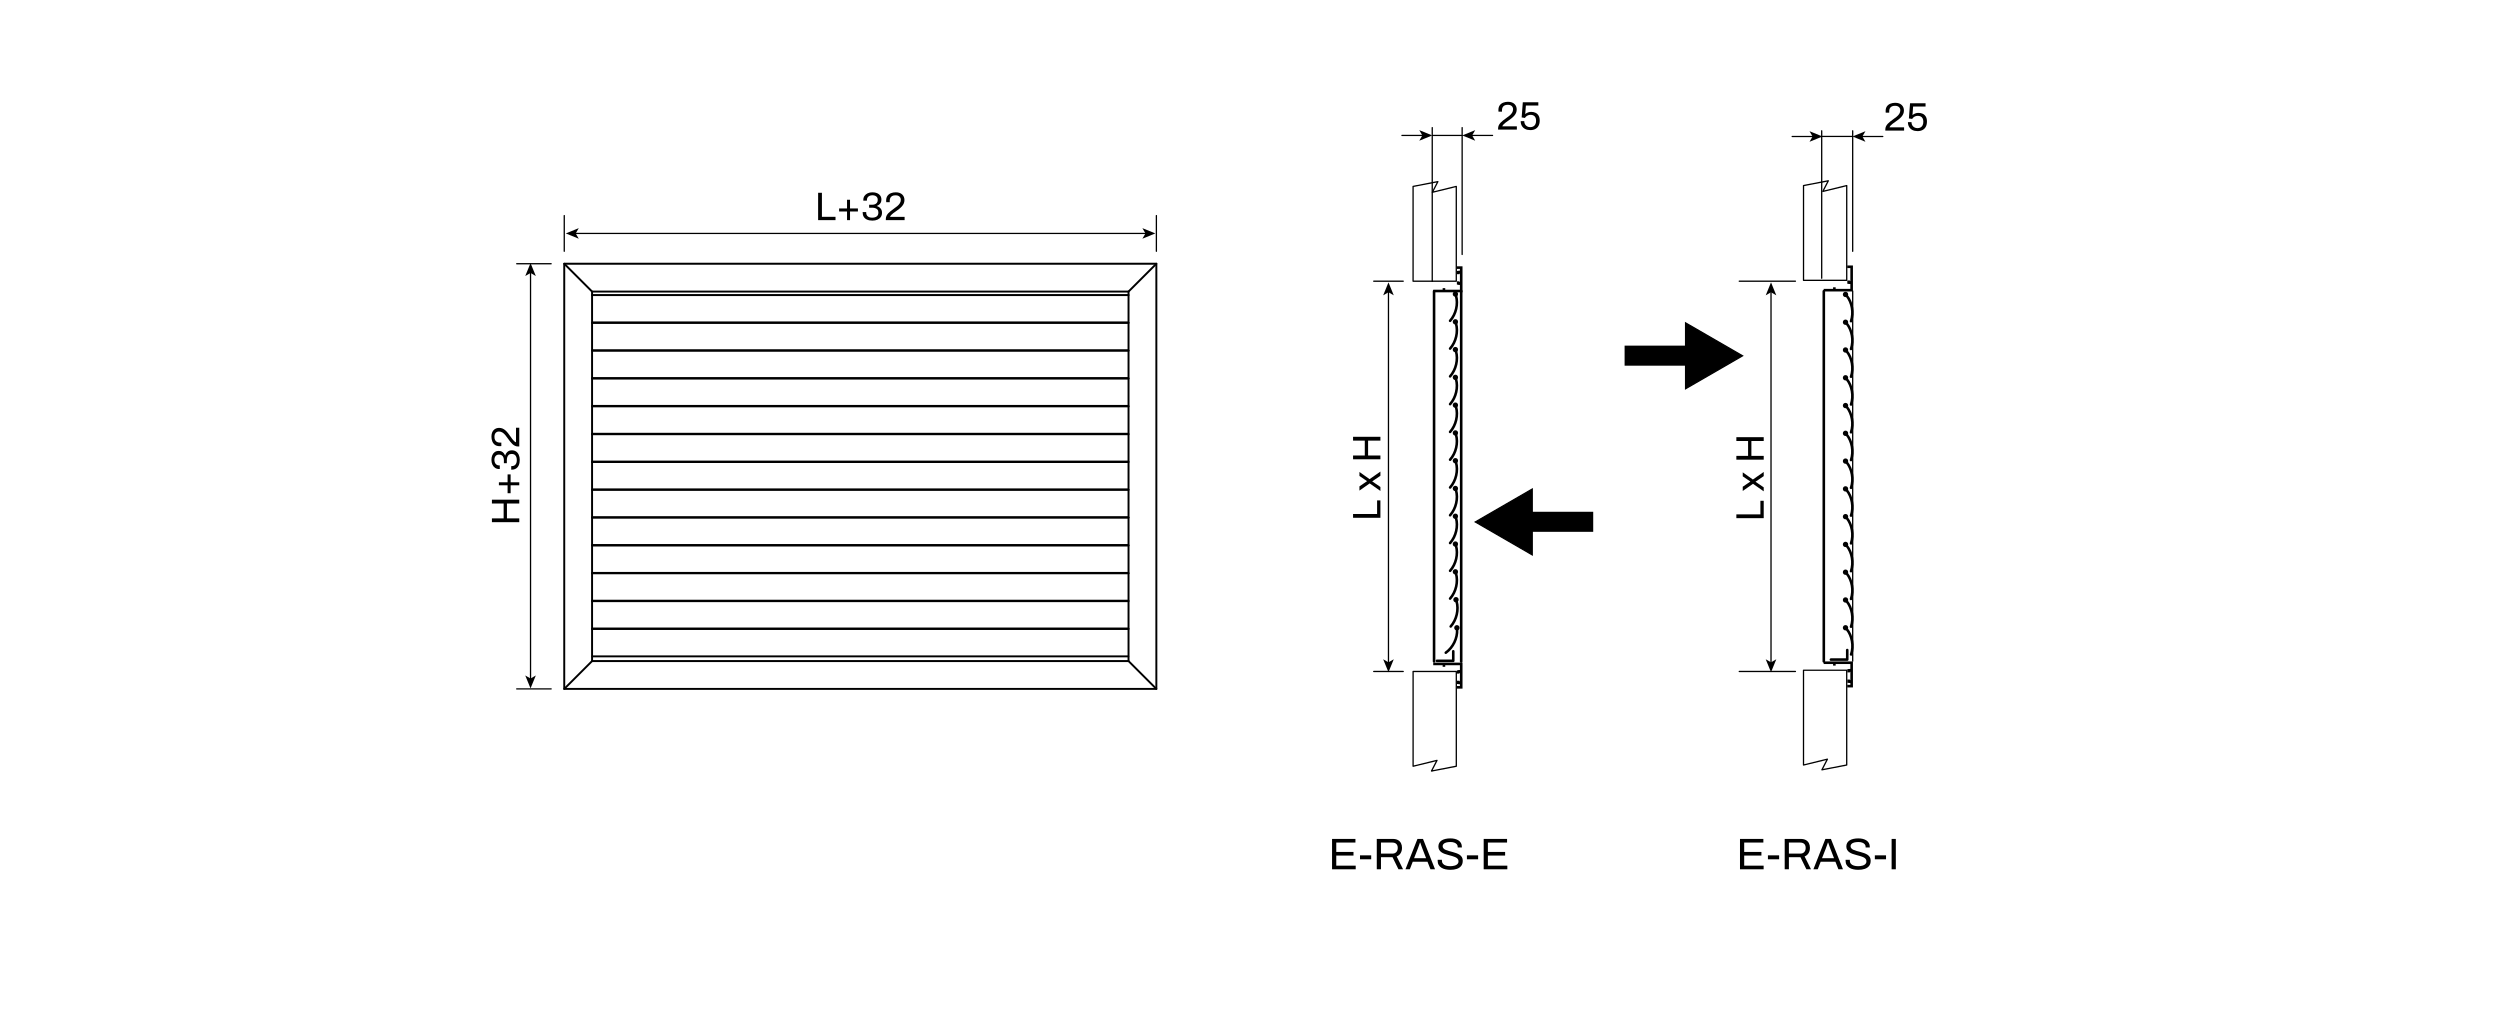 <?xml version="1.0" encoding="UTF-8"?>
<svg id="Capa_1" data-name="Capa 1" xmlns="http://www.w3.org/2000/svg" xmlns:xlink="http://www.w3.org/1999/xlink" viewBox="0 0 1920 780">
  <defs>
    <style>
      .cls-1 {
        stroke-miterlimit: 6.161;
        stroke-width: 15.402px;
      }

      .cls-1, .cls-2, .cls-3, .cls-4, .cls-5, .cls-6, .cls-7, .cls-8, .cls-9, .cls-10, .cls-11, .cls-12, .cls-13, .cls-14, .cls-15, .cls-16, .cls-17, .cls-18, .cls-19, .cls-20, .cls-21 {
        stroke: #000;
      }

      .cls-1, .cls-3, .cls-11, .cls-17, .cls-20 {
        fill: #273c82;
      }

      .cls-1, .cls-9, .cls-12, .cls-16, .cls-19, .cls-21 {
        fill-rule: evenodd;
      }

      .cls-2 {
        stroke-miterlimit: 4;
      }

      .cls-2, .cls-4, .cls-5, .cls-6, .cls-22, .cls-7, .cls-8, .cls-10, .cls-13, .cls-14, .cls-15, .cls-18 {
        fill: none;
      }

      .cls-2, .cls-5, .cls-6, .cls-7, .cls-8, .cls-9, .cls-10, .cls-12, .cls-13, .cls-14, .cls-15, .cls-16, .cls-18, .cls-21 {
        stroke-linecap: round;
      }

      .cls-2, .cls-20 {
        stroke-width: 2px;
      }

      .cls-3, .cls-6, .cls-8, .cls-9, .cls-10, .cls-11, .cls-12, .cls-13, .cls-14, .cls-15, .cls-16, .cls-17, .cls-20, .cls-21 {
        stroke-linejoin: round;
      }

      .cls-3, .cls-7 {
        stroke-width: 2px;
      }

      .cls-3, .cls-23, .cls-11, .cls-17, .cls-20 {
        isolation: isolate;
      }

      .cls-3, .cls-11, .cls-17, .cls-20 {
        opacity: .99;
        stroke-linecap: square;
      }

      .cls-4 {
        stroke-miterlimit: 6.172;
      }

      .cls-4, .cls-14 {
        stroke-width: 2px;
      }

      .cls-5 {
        stroke-miterlimit: 4;
      }

      .cls-5, .cls-17 {
        stroke-width: 2px;
      }

      .cls-6, .cls-9 {
        stroke-width: 1px;
      }

      .cls-7 {
        stroke-miterlimit: 4;
      }

      .cls-8 {
        stroke-width: .617px;
      }

      .cls-9 {
        fill: url(#pattern4602-742);
      }

      .cls-11, .cls-18 {
        stroke-width: 2px;
      }

      .cls-12 {
        fill: url(#pattern4602-4-3-84);
      }

      .cls-13 {
        stroke-width: 2px;
      }

      .cls-15 {
        stroke-width: 1.5px;
      }

      .cls-16 {
        fill: url(#pattern4602-6-690);
      }

      .cls-18 {
        stroke-miterlimit: 4;
      }

      .cls-19 {
        stroke-miterlimit: 10;
      }

      .cls-21 {
        fill: url(#pattern4602-4-71);
      }
    </style>
    <pattern id="pattern4602-4-3-84" x="0" y="0" width="800" height="400" patternTransform="translate(-1417.317 3153.548) rotate(-132.412) scale(2.064 -3.864)" patternUnits="userSpaceOnUse" viewBox="0 0 800 400">
      <rect class="cls-22" width="800" height="400"/>
    </pattern>
    <pattern id="pattern4602-6-690" x="0" y="0" width="800" height="400" patternTransform="translate(24939.136 -18406.198) rotate(47.588) scale(2.064 -3.864)" patternUnits="userSpaceOnUse" viewBox="0 0 800 400">
      <rect class="cls-22" width="800" height="400"/>
    </pattern>
    <pattern id="pattern4602-742" x="0" y="0" width="800" height="400" patternTransform="translate(24639.732 -18406.416) rotate(47.588) scale(2.064 -3.864)" patternUnits="userSpaceOnUse" viewBox="0 0 800 400">
      <rect class="cls-22" width="800" height="400"/>
    </pattern>
    <pattern id="pattern4602-4-71" x="0" y="0" width="800" height="400" patternTransform="translate(-1717.174 3152.899) rotate(-132.412) scale(2.064 -3.864)" patternUnits="userSpaceOnUse" viewBox="0 0 800 400">
      <rect class="cls-22" width="800" height="400"/>
    </pattern>
  </defs>
  <g>
    <path class="cls-19" d="M1294.538,247.999l43.713,25.268-43.713,25.268v-50.535Z"/>
    <path class="cls-1" d="M1247.691,273.147h51.66"/>
    <g>
      <g>
        <path class="cls-4" d="M1408.795,222.828v-2.188"/>
        <path class="cls-4" d="M1400.568,222.854h21.491v-17.972h-3.409"/>
        <g>
          <path class="cls-4" d="M1421.928,217.168l-2.199-.166v-1.58"/>
          <path class="cls-4" d="M1419.725,216.991h2.254"/>
        </g>
      </g>
      <g>
        <g>
          <circle class="cls-11" cx="1417.359" cy="226.136" r="1.055"/>
          <path class="cls-18" d="M1421.584,246.667c2.244-6.645.752-14.38-3.221-19.423"/>
        </g>
        <g>
          <circle class="cls-20" cx="1417.353" cy="482.125" r="1.055"/>
          <path class="cls-2" d="M1421.651,502.641c2.22-6.653.7-14.383-3.29-19.412"/>
        </g>
        <g>
          <circle class="cls-11" cx="1417.36" cy="460.785" r="1.055"/>
          <path class="cls-18" d="M1421.585,481.316c2.244-6.645.752-14.38-3.221-19.423"/>
        </g>
        <g>
          <circle class="cls-11" cx="1417.358" cy="439.45" r="1.055"/>
          <path class="cls-18" d="M1421.583,459.981c2.244-6.645.752-14.38-3.221-19.423"/>
        </g>
      </g>
      <path class="cls-12" d="M1385.102,142.523l19.04-3.683-4.215,8.176,18.358-4.493v72.786h-33.183v-72.786Z"/>
    </g>
  </g>
  <path class="cls-13" d="M1406.133,506.572h12.547v-7.334"/>
  <path class="cls-4" d="M1400.568,508.976h21.491v17.972h-3.409"/>
  <path class="cls-4" d="M1408.795,509.001v2.188"/>
  <path class="cls-4" d="M1421.933,523.607l-2.199-.166v-1.58"/>
  <path class="cls-4" d="M1419.756,523.43h2.254"/>
  <path class="cls-4" d="M1421.928,514.661l-2.199.166v1.58"/>
  <path class="cls-4" d="M1419.725,514.838h2.254"/>
  <path class="cls-16" d="M1418.273,587.532l-19.04,3.683,4.215-8.176-18.358,4.493v-72.786h33.183v72.786Z"/>
  <path class="cls-19" d="M1176.744,375.594l-43.713,25.268,43.713,25.268v-50.535Z"/>
  <path class="cls-1" d="M1223.59,400.742h-51.66"/>
  <circle class="cls-17" cx="1118.89" cy="482.132" r="1.055"/>
  <path class="cls-5" d="M1110.364,501.281c5.695-4.094,8.988-11.25,8.697-17.663"/>
  <circle class="cls-3" cx="1118.198" cy="460.568" r="1.055"/>
  <path class="cls-7" d="M1114.134,481.132c4.644-5.256,6.267-12.964,4.56-19.153"/>
  <circle class="cls-3" cx="1117.742" cy="439.154" r="1.055"/>
  <path class="cls-7" d="M1113.678,459.718c4.644-5.256,6.267-12.964,4.56-19.153"/>
  <circle class="cls-3" cx="1117.746" cy="417.824" r="1.055"/>
  <path class="cls-7" d="M1113.682,438.387c4.644-5.256,6.267-12.964,4.56-19.153"/>
  <circle class="cls-3" cx="1117.745" cy="396.489" r="1.055"/>
  <path class="cls-7" d="M1113.681,417.053c4.644-5.256,6.267-12.964,4.56-19.153"/>
  <path class="cls-13" d="M1103.553,507.523h12.548v-7.334"/>
  <path class="cls-4" d="M1100.722,509.898h21.491v17.972h-3.409"/>
  <path class="cls-4" d="M1108.949,509.923v2.188"/>
  <path class="cls-4" d="M1122.087,524.529l-2.199-.166v-1.58"/>
  <path class="cls-4" d="M1119.91,524.352h2.254"/>
  <path class="cls-4" d="M1122.082,515.583l-2.199.166v1.58"/>
  <path class="cls-4" d="M1119.879,515.76h2.254"/>
  <path class="cls-4" d="M1100.722,223.493h21.491v-17.972h-3.409"/>
  <path class="cls-4" d="M1108.949,223.468v-2.188"/>
  <path class="cls-4" d="M1122.087,208.862l-2.199.166v1.58"/>
  <path class="cls-4" d="M1119.91,209.039h2.254"/>
  <path class="cls-4" d="M1122.082,217.808l-2.199-.166v-1.58"/>
  <path class="cls-4" d="M1119.879,217.631h2.254"/>
  <path class="cls-10" d="M1422.867,223.497v284.256"/>
  <line class="cls-14" x1="1400.682" y1="223.673" x2="1400.682" y2="507.969"/>
  <g>
    <path class="cls-15" d="M433.337,529.08V202.547h454.741v326.533h-454.741Z"/>
    <path class="cls-15" d="M454.707,507.704V223.924h412.005v283.78h-412.005Z"/>
    <path class="cls-15" d="M454.707,223.924l-21.37-21.37"/>
    <path class="cls-15" d="M866.705,223.924l21.37-21.37"/>
    <path class="cls-15" d="M866.705,507.704l21.37,21.37"/>
    <path class="cls-15" d="M454.707,507.704l-21.37,21.37"/>
  </g>
  <g>
    <path class="cls-10" d="M433.346,192.968v-27.394"/>
    <path class="cls-10" d="M888.103,192.968v-27.394"/>
  </g>
  <g>
    <path class="cls-10" d="M423.271,202.561h-26.425"/>
    <path class="cls-10" d="M423.271,529.08h-26.425"/>
  </g>
  <g>
    <path class="cls-15" d="M454.707,226.614h412.005"/>
    <path class="cls-15" d="M454.922,247.646h411.578"/>
    <path class="cls-15" d="M454.707,247.974h412.005"/>
    <path class="cls-15" d="M454.922,269.022h411.578"/>
    <path class="cls-15" d="M454.707,269.35h412.005"/>
    <path class="cls-15" d="M454.922,290.382h411.578"/>
    <path class="cls-15" d="M454.707,290.71h412.005"/>
    <path class="cls-15" d="M454.922,311.758h411.578"/>
    <path class="cls-15" d="M454.707,312.086h412.005"/>
    <path class="cls-15" d="M454.922,333.134h411.578"/>
    <path class="cls-15" d="M454.707,333.462h412.005"/>
    <path class="cls-15" d="M454.922,354.494h411.578"/>
    <path class="cls-15" d="M454.707,354.822h412.005"/>
    <path class="cls-15" d="M454.922,375.87h411.578"/>
    <path class="cls-15" d="M454.707,376.198h412.005"/>
    <path class="cls-15" d="M454.922,397.23h411.578"/>
    <path class="cls-15" d="M454.707,397.558h412.005"/>
    <path class="cls-15" d="M454.922,418.606h411.578"/>
    <path class="cls-15" d="M454.707,418.934h412.005"/>
    <path class="cls-15" d="M454.922,439.982h411.578"/>
    <path class="cls-15" d="M454.707,440.294h412.005"/>
    <path class="cls-15" d="M454.922,461.342h411.578"/>
    <path class="cls-15" d="M454.707,461.67h412.005"/>
    <path class="cls-15" d="M454.922,482.718h411.578"/>
    <path class="cls-15" d="M454.707,483.047h412.005"/>
    <path class="cls-15" d="M454.922,504.078h411.578"/>
  </g>
  <g>
    <path class="cls-10" d="M1378.888,215.952h-43.137"/>
    <path class="cls-10" d="M1378.888,515.689h-43.137"/>
  </g>
  <line class="cls-14" x1="1122.196" y1="223.496" x2="1122.196" y2="508.146"/>
  <line class="cls-14" x1="1101.357" y1="223.673" x2="1101.357" y2="507.969"/>
  <path class="cls-8" d="M1099.585,591.782l.278.276"/>
  <path class="cls-9" d="M1118.443,588.466l-19.041,3.683,4.215-8.176-18.357,4.493v-72.786h33.183v72.787Z"/>
  <g>
    <path class="cls-10" d="M1077.663,215.952h-22.638"/>
    <path class="cls-10" d="M1077.663,515.689h-22.638"/>
  </g>
  <g>
    <path class="cls-6" d="M1399.062,213.675v-113.222"/>
    <path class="cls-6" d="M1422.857,192.994v-92.536"/>
  </g>
  <path class="cls-10" d="M1122.927,195.419v-97.394"/>
  <path class="cls-10" d="M1122.845,104.01h-22.551"/>
  <g class="cls-23">
    <g class="cls-23">
      <path d="M628.319,169.066v-21.008h2.909v18.466h10.443v2.542h-13.352Z"/>
      <path d="M650.521,169.066v-6.646h-6.094v-2.327h6.094v-6.676h2.297v6.676h6.063v2.327h-6.063v6.646h-2.297Z"/>
      <path d="M670.059,169.434c-1.634,0-3.012-.25-4.134-.75-1.123-.5-1.971-1.209-2.542-2.128-.572-.918-.857-2.011-.857-3.277v-.398h2.726v.398c0,1.266.403,2.231,1.209,2.894.807.664,1.924.995,3.354.995s2.583-.311,3.46-.934c.877-.623,1.317-1.618,1.317-2.986,0-1-.235-1.766-.705-2.297-.47-.531-1.077-.903-1.822-1.118-.746-.214-1.537-.322-2.374-.322h-2.205v-2.266h2.297c.776,0,1.49-.123,2.144-.368.653-.245,1.179-.648,1.577-1.209.398-.562.597-1.291.597-2.189,0-.816-.179-1.48-.536-1.991-.357-.51-.842-.893-1.455-1.148-.613-.255-1.286-.383-2.021-.383-.816,0-1.552.138-2.205.414-.654.275-1.169.689-1.546,1.24-.378.551-.567,1.246-.567,2.083v.398h-2.756v-.551c0-1.164.301-2.184.903-3.062.602-.877,1.429-1.562,2.48-2.052,1.051-.49,2.261-.735,3.629-.735,1.348,0,2.537.214,3.568.643,1.03.429,1.842,1.062,2.435,1.899.592.837.888,1.868.888,3.093,0,.898-.164,1.659-.49,2.282-.327.623-.755,1.138-1.286,1.546-.531.409-1.103.746-1.715,1.01v.123c1.123.327,2.062.919,2.817,1.776.755.857,1.133,1.98,1.133,3.369,0,1.246-.312,2.317-.934,3.215-.623.899-1.49,1.588-2.603,2.067s-2.373.72-3.782.72Z"/>
      <path d="M680.318,169.066v-.888c0-.857.168-1.648.505-2.373s.786-1.388,1.347-1.991c.562-.602,1.199-1.179,1.914-1.73.714-.551,1.439-1.092,2.174-1.623,1-.694,1.924-1.388,2.771-2.083.847-.693,1.526-1.444,2.037-2.25.51-.807.766-1.71.766-2.71,0-.632-.148-1.209-.444-1.73-.296-.521-.74-.934-1.332-1.24-.592-.307-1.347-.459-2.266-.459-1.083,0-1.95.184-2.603.551-.654.367-1.128.857-1.424,1.47-.296.613-.444,1.286-.444,2.021v1.255h-2.664c-.021-.102-.041-.26-.062-.475s-.03-.464-.03-.75c0-1.51.337-2.73,1.01-3.659.674-.929,1.572-1.613,2.695-2.052,1.123-.438,2.338-.658,3.645-.658,1.164,0,2.164.158,3.001.475.837.317,1.531.75,2.083,1.302s.959,1.179,1.225,1.883c.265.704.398,1.444.398,2.22,0,.96-.168,1.837-.505,2.634-.337.796-.807,1.536-1.409,2.22-.603.684-1.307,1.342-2.113,1.975-.807.633-1.68,1.276-2.619,1.929-.653.429-1.296.883-1.929,1.363-.633.48-1.174.965-1.623,1.455-.449.49-.735.96-.857,1.409h11.178v2.511h-14.424Z"/>
    </g>
  </g>
  <g class="cls-23">
    <g class="cls-23">
      <path d="M398.799,401.03h-21.008v-2.909h9.003v-11.423h-9.003v-2.94h21.008v2.94h-9.463v11.423h9.463v2.909Z"/>
      <path d="M398.799,372.703h-6.646v6.094h-2.327v-6.094h-6.676v-2.297h6.676v-6.063h2.327v6.063h6.646v2.297Z"/>
      <path d="M399.167,353.165c0,1.634-.25,3.012-.75,4.134-.5,1.123-1.209,1.971-2.128,2.542-.918.572-2.011.857-3.277.857h-.398v-2.726h.398c1.266,0,2.231-.403,2.894-1.209.664-.807.995-1.924.995-3.354s-.311-2.583-.934-3.46c-.623-.877-1.618-1.317-2.986-1.317-1,0-1.766.235-2.297.705-.531.47-.903,1.077-1.118,1.822-.214.746-.322,1.537-.322,2.374v2.205h-2.266v-2.297c0-.776-.123-1.49-.368-2.144-.245-.653-.648-1.179-1.209-1.577-.562-.398-1.291-.597-2.189-.597-.816,0-1.48.179-1.991.536-.51.357-.893.842-1.148,1.455-.255.613-.383,1.286-.383,2.021,0,.816.138,1.552.414,2.205.275.654.689,1.169,1.24,1.546.551.378,1.246.567,2.083.567h.398v2.756h-.551c-1.164,0-2.184-.301-3.062-.903-.877-.602-1.562-1.429-2.052-2.48-.49-1.051-.735-2.261-.735-3.629,0-1.348.214-2.537.643-3.568.429-1.03,1.062-1.842,1.899-2.435.837-.592,1.868-.888,3.093-.888.898,0,1.659.164,2.282.49.623.327,1.138.755,1.546,1.286.409.531.746,1.103,1.01,1.715h.123c.327-1.123.919-2.062,1.776-2.817.857-.755,1.98-1.133,3.369-1.133,1.246,0,2.317.312,3.215.934.899.623,1.588,1.49,2.067,2.603s.72,2.373.72,3.782Z"/>
      <path d="M398.799,342.906h-.888c-.857,0-1.648-.168-2.373-.505s-1.388-.786-1.991-1.347c-.602-.562-1.179-1.199-1.73-1.914-.551-.714-1.092-1.439-1.623-2.174-.694-1-1.388-1.924-2.083-2.771-.693-.847-1.444-1.526-2.25-2.037-.807-.51-1.71-.766-2.71-.766-.632,0-1.209.148-1.73.444-.521.296-.934.74-1.24,1.332-.307.592-.459,1.347-.459,2.266,0,1.083.184,1.95.551,2.603.367.654.857,1.128,1.47,1.424.613.296,1.286.444,2.021.444h1.255v2.664c-.102.021-.26.041-.475.062s-.464.03-.75.03c-1.51,0-2.73-.337-3.659-1.01-.929-.674-1.613-1.572-2.052-2.695-.438-1.123-.658-2.338-.658-3.645,0-1.164.158-2.164.475-3.001.317-.837.75-1.531,1.302-2.083s1.179-.959,1.883-1.225c.704-.265,1.444-.398,2.22-.398.96,0,1.837.168,2.634.505.796.337,1.536.807,2.22,1.409.684.603,1.342,1.307,1.975,2.113.633.807,1.276,1.68,1.929,2.619.429.653.883,1.296,1.363,1.929.48.633.965,1.174,1.455,1.623.49.449.96.735,1.409.857v-11.178h2.511v14.424Z"/>
    </g>
  </g>
  <g>
    <path d="M1150.529,99.551v-.888c0-.857.168-1.648.505-2.373s.786-1.388,1.348-1.991c.562-.602,1.199-1.179,1.914-1.73s1.439-1.092,2.175-1.623c1-.694,1.924-1.388,2.771-2.083.847-.693,1.525-1.444,2.036-2.25.51-.807.766-1.71.766-2.71,0-.632-.148-1.209-.444-1.73-.296-.521-.74-.934-1.332-1.24-.593-.307-1.348-.459-2.266-.459-1.083,0-1.95.184-2.604.551-.653.367-1.128.857-1.424,1.47-.296.613-.444,1.286-.444,2.021v1.255h-2.664c-.021-.102-.041-.26-.062-.475s-.03-.464-.03-.75c0-1.51.337-2.73,1.011-3.659s1.571-1.613,2.694-2.052c1.123-.438,2.338-.658,3.645-.658,1.164,0,2.164.158,3.001.475.837.317,1.531.75,2.083,1.302.551.551.959,1.179,1.225,1.883.265.704.398,1.444.398,2.22,0,.96-.169,1.837-.506,2.634-.337.796-.807,1.536-1.408,2.22-.603.684-1.308,1.342-2.113,1.975-.807.633-1.68,1.276-2.618,1.929-.654.429-1.297.883-1.93,1.363-.633.48-1.174.965-1.623,1.455-.449.49-.735.96-.857,1.409h11.178v2.511h-14.424Z"/>
    <path d="M1175.242,99.919c-1.47,0-2.756-.276-3.858-.827s-1.96-1.342-2.572-2.373-.919-2.261-.919-3.69h2.726c0,.96.204,1.787.612,2.48.408.694.965,1.225,1.669,1.593.704.367,1.485.551,2.343.551.878,0,1.653-.178,2.327-.536.674-.357,1.199-.903,1.577-1.638.378-.735.566-1.664.566-2.787,0-1.021-.173-1.863-.521-2.526-.347-.663-.842-1.158-1.485-1.485-.643-.326-1.383-.49-2.22-.49-.612,0-1.194.097-1.746.291-.551.194-1.046.464-1.484.812-.439.347-.802.776-1.088,1.286l-2.541-.398.888-11.637h11.913v2.511h-9.555l-.49,6.554c.347-.306.739-.586,1.179-.842.438-.255.944-.459,1.516-.612s1.226-.229,1.96-.229c1.205,0,2.297.235,3.277.704.979.47,1.756,1.194,2.327,2.174s.857,2.246.857,3.797c0,1.531-.291,2.848-.873,3.951-.581,1.102-1.413,1.939-2.495,2.511-1.083.571-2.379.857-3.89.857Z"/>
  </g>
  <g>
    <path d="M1060.159,397.66h-21.008v-2.909h18.466v-10.443h2.542v13.353Z"/>
    <path d="M1060.159,377.05l-8.238-5.788-7.87,5.512v-3.246l5.758-3.919v-.153l-5.758-3.92v-3.062l7.778,5.512,8.33-5.818v3.215l-6.217,4.227v.153l6.217,4.226v3.062Z"/>
    <path d="M1060.159,352.735h-21.008v-2.909h9.003v-11.423h-9.003v-2.94h21.008v2.94h-9.463v11.423h9.463v2.909Z"/>
  </g>
  <path class="cls-10" d="M1422.867,104.78h-23.368"/>
  <g>
    <path d="M1447.924,100.321v-.888c0-.857.168-1.648.505-2.373s.786-1.388,1.348-1.991c.562-.602,1.199-1.179,1.914-1.73s1.439-1.092,2.175-1.623c1-.694,1.924-1.388,2.771-2.083.847-.693,1.525-1.444,2.036-2.25.51-.807.766-1.71.766-2.71,0-.632-.148-1.209-.444-1.73-.296-.521-.74-.934-1.332-1.24-.593-.307-1.348-.459-2.266-.459-1.083,0-1.95.184-2.604.551-.653.367-1.128.857-1.424,1.47-.296.613-.444,1.286-.444,2.021v1.255h-2.664c-.021-.102-.041-.26-.062-.475s-.03-.464-.03-.75c0-1.51.337-2.73,1.011-3.659s1.571-1.613,2.694-2.052c1.123-.438,2.338-.658,3.645-.658,1.164,0,2.164.158,3.001.475.837.317,1.531.75,2.083,1.302.551.551.959,1.179,1.225,1.883.265.704.398,1.444.398,2.22,0,.96-.169,1.837-.506,2.634-.337.796-.807,1.536-1.408,2.22-.603.684-1.308,1.342-2.113,1.975-.807.633-1.68,1.276-2.618,1.929-.654.429-1.297.883-1.93,1.363-.633.48-1.174.965-1.623,1.455-.449.49-.735.96-.857,1.409h11.178v2.511h-14.424Z"/>
    <path d="M1472.637,100.688c-1.47,0-2.756-.276-3.858-.827s-1.96-1.342-2.572-2.373-.919-2.261-.919-3.69h2.726c0,.96.204,1.787.612,2.48.408.694.965,1.225,1.669,1.593.704.367,1.485.551,2.343.551.878,0,1.653-.178,2.327-.536.674-.357,1.199-.903,1.577-1.638.378-.735.566-1.664.566-2.787,0-1.021-.173-1.863-.521-2.526-.347-.663-.842-1.158-1.485-1.485-.643-.326-1.383-.49-2.22-.49-.612,0-1.194.097-1.746.291-.551.194-1.046.464-1.484.812-.439.347-.802.776-1.088,1.286l-2.541-.398.888-11.637h11.913v2.511h-9.555l-.49,6.554c.347-.306.739-.586,1.179-.842.438-.255.944-.459,1.516-.612s1.226-.229,1.96-.229c1.205,0,2.297.235,3.277.704.979.47,1.756,1.194,2.327,2.174s.857,2.246.857,3.797c0,1.531-.291,2.848-.873,3.951-.581,1.102-1.413,1.939-2.495,2.511-1.083.571-2.379.857-3.89.857Z"/>
  </g>
  <g>
    <path d="M1354.533,397.949h-21.008v-2.909h18.466v-10.443h2.542v13.353Z"/>
    <path d="M1354.533,377.339l-8.238-5.788-7.87,5.512v-3.246l5.758-3.919v-.153l-5.758-3.92v-3.062l7.778,5.512,8.33-5.818v3.215l-6.217,4.227v.153l6.217,4.226v3.062Z"/>
    <path d="M1354.533,353.024h-21.008v-2.909h9.003v-11.423h-9.003v-2.94h21.008v2.94h-9.463v11.423h9.463v2.909Z"/>
  </g>
  <g class="cls-23">
    <path d="M1023.023,667.618v-23.324h17.952v2.788h-14.722v7.208h13.226v2.788h-13.226v7.752h14.926v2.788h-18.156Z"/>
    <path d="M1044.478,659.935v-3.026h8.602v3.026h-8.602Z"/>
    <path d="M1057.362,667.618v-23.324h12.274c1.586,0,2.907.289,3.961.867s1.841,1.383,2.363,2.414c.521,1.031.781,2.216.781,3.553,0,1.61-.362,2.992-1.088,4.148s-1.723,1.983-2.992,2.481l4.896,9.86h-3.536l-4.556-9.282h-8.874v9.282h-3.23ZM1060.593,655.582h8.737c1.292,0,2.307-.396,3.043-1.189.736-.794,1.105-1.882,1.105-3.265,0-.861-.159-1.586-.476-2.176-.318-.589-.782-1.048-1.395-1.377-.612-.328-1.372-.493-2.278-.493h-8.737v8.5Z"/>
    <path d="M1079.395,667.618l9.214-23.324h4.25l9.248,23.324h-3.502l-2.278-5.78h-11.355l-2.244,5.78h-3.332ZM1086.024,659.084h9.214l-2.822-7.31c-.067-.204-.17-.487-.306-.851-.136-.362-.284-.765-.442-1.207-.158-.441-.317-.895-.476-1.359-.159-.465-.306-.89-.442-1.275h-.204c-.158.454-.34.975-.544,1.564s-.407,1.161-.611,1.717-.374,1.025-.511,1.411l-2.855,7.31Z"/>
    <path d="M1113.837,668.026c-1.27,0-2.488-.125-3.655-.374-1.168-.249-2.205-.651-3.111-1.207s-1.626-1.275-2.158-2.159c-.533-.884-.8-1.972-.8-3.264,0-.113.006-.227.018-.34.011-.113.017-.227.017-.341h3.265c0,.068-.006.176-.018.323s-.017.278-.017.392c0,.906.271,1.677.815,2.312s1.298,1.105,2.262,1.411c.963.306,2.057.459,3.28.459.544,0,1.116-.034,1.718-.103.6-.067,1.178-.187,1.733-.356s1.054-.396,1.496-.68.793-.635,1.054-1.055c.261-.419.392-.935.392-1.547,0-.771-.222-1.411-.663-1.921-.442-.51-1.026-.929-1.751-1.258-.726-.328-1.547-.623-2.465-.884s-1.865-.516-2.839-.766c-.976-.249-1.922-.538-2.84-.867-.918-.328-1.739-.736-2.465-1.224s-1.309-1.093-1.751-1.819c-.441-.725-.663-1.608-.663-2.651,0-.975.198-1.848.596-2.618.396-.771.985-1.422,1.768-1.955.782-.532,1.751-.94,2.907-1.224s2.481-.426,3.978-.426c1.225,0,2.363.131,3.417.392,1.055.261,1.983.657,2.788,1.189.805.533,1.434,1.207,1.887,2.023s.681,1.802.681,2.958v.408h-3.196v-.511c0-.77-.238-1.428-.714-1.972s-1.128-.963-1.955-1.258c-.828-.294-1.763-.442-2.805-.442-1.36,0-2.494.131-3.4.392-.907.261-1.581.635-2.022,1.122-.442.487-.663,1.037-.663,1.648,0,.703.221,1.292.663,1.769.441.476,1.024.866,1.751,1.173.725.306,1.552.584,2.481.833s1.875.505,2.839.765c.964.261,1.904.556,2.822.884.918.329,1.745.737,2.482,1.225.736.487,1.319,1.1,1.751,1.836.43.736.646,1.638.646,2.703,0,1.654-.408,2.997-1.224,4.028-.816,1.032-1.938,1.785-3.366,2.262-1.428.476-3.083.714-4.964.714Z"/>
    <path d="M1126.586,659.935v-3.026h8.602v3.026h-8.602Z"/>
    <path d="M1139.472,667.618v-23.324h17.952v2.788h-14.722v7.208h13.226v2.788h-13.226v7.752h14.926v2.788h-18.156Z"/>
  </g>
  <g class="cls-23">
    <path d="M1336.312,667.618v-23.324h17.952v2.788h-14.722v7.208h13.226v2.788h-13.226v7.752h14.926v2.788h-18.156Z"/>
    <path d="M1357.766,659.935v-3.026h8.602v3.026h-8.602Z"/>
    <path d="M1370.65,667.618v-23.324h12.274c1.586,0,2.907.289,3.961.867s1.841,1.383,2.363,2.414c.521,1.031.781,2.216.781,3.553,0,1.61-.362,2.992-1.088,4.148s-1.723,1.983-2.992,2.481l4.896,9.86h-3.536l-4.556-9.282h-8.874v9.282h-3.23ZM1373.881,655.582h8.737c1.292,0,2.307-.396,3.043-1.189.736-.794,1.105-1.882,1.105-3.265,0-.861-.159-1.586-.476-2.176-.318-.589-.782-1.048-1.395-1.377-.612-.328-1.372-.493-2.278-.493h-8.737v8.5Z"/>
    <path d="M1392.683,667.618l9.214-23.324h4.25l9.248,23.324h-3.502l-2.278-5.78h-11.355l-2.244,5.78h-3.332ZM1399.312,659.084h9.214l-2.822-7.31c-.067-.204-.17-.487-.306-.851-.136-.362-.284-.765-.442-1.207-.158-.441-.317-.895-.476-1.359-.159-.465-.306-.89-.442-1.275h-.204c-.158.454-.34.975-.544,1.564s-.407,1.161-.611,1.717-.374,1.025-.511,1.411l-2.855,7.31Z"/>
    <path d="M1427.125,668.026c-1.27,0-2.488-.125-3.655-.374-1.168-.249-2.205-.651-3.111-1.207s-1.626-1.275-2.158-2.159c-.533-.884-.8-1.972-.8-3.264,0-.113.006-.227.018-.34.011-.113.017-.227.017-.341h3.265c0,.068-.006.176-.018.323s-.017.278-.017.392c0,.906.271,1.677.815,2.312s1.298,1.105,2.262,1.411c.963.306,2.057.459,3.28.459.544,0,1.116-.034,1.718-.103.6-.067,1.178-.187,1.733-.356s1.054-.396,1.496-.68.793-.635,1.054-1.055c.261-.419.392-.935.392-1.547,0-.771-.222-1.411-.663-1.921-.442-.51-1.026-.929-1.751-1.258-.726-.328-1.547-.623-2.465-.884s-1.865-.516-2.839-.766c-.976-.249-1.922-.538-2.84-.867-.918-.328-1.739-.736-2.465-1.224s-1.309-1.093-1.751-1.819c-.441-.725-.663-1.608-.663-2.651,0-.975.198-1.848.596-2.618.396-.771.985-1.422,1.768-1.955.782-.532,1.751-.94,2.907-1.224s2.481-.426,3.978-.426c1.225,0,2.363.131,3.417.392,1.055.261,1.983.657,2.788,1.189.805.533,1.434,1.207,1.887,2.023s.681,1.802.681,2.958v.408h-3.196v-.511c0-.77-.238-1.428-.714-1.972s-1.128-.963-1.955-1.258c-.828-.294-1.763-.442-2.805-.442-1.36,0-2.494.131-3.4.392-.907.261-1.581.635-2.022,1.122-.442.487-.663,1.037-.663,1.648,0,.703.221,1.292.663,1.769.441.476,1.024.866,1.751,1.173.725.306,1.552.584,2.481.833s1.875.505,2.839.765c.964.261,1.904.556,2.822.884.918.329,1.745.737,2.482,1.225.736.487,1.319,1.1,1.751,1.836.43.736.646,1.638.646,2.703,0,1.654-.408,2.997-1.224,4.028-.816,1.032-1.938,1.785-3.366,2.262-1.428.476-3.083.714-4.964.714Z"/>
    <path d="M1439.874,659.935v-3.026h8.602v3.026h-8.602Z"/>
    <path d="M1452.76,667.618v-23.324h3.23v23.324h-3.23Z"/>
  </g>
  <circle class="cls-3" cx="1117.744" cy="375.154" r="1.055"/>
  <path class="cls-7" d="M1113.68,395.718c4.644-5.256,6.267-12.964,4.56-19.153"/>
  <circle class="cls-3" cx="1117.744" cy="353.824" r="1.055"/>
  <path class="cls-7" d="M1113.68,374.388c4.644-5.256,6.267-12.964,4.56-19.153"/>
  <circle class="cls-3" cx="1117.743" cy="332.49" r="1.055"/>
  <path class="cls-7" d="M1113.679,353.054c4.644-5.256,6.267-12.964,4.56-19.153"/>
  <circle class="cls-3" cx="1117.747" cy="311.157" r="1.055"/>
  <path class="cls-7" d="M1113.682,331.721c4.644-5.256,6.267-12.964,4.56-19.153"/>
  <circle class="cls-3" cx="1117.746" cy="289.824" r="1.055"/>
  <path class="cls-7" d="M1113.682,310.388c4.644-5.256,6.267-12.964,4.56-19.153"/>
  <circle class="cls-3" cx="1117.745" cy="268.491" r="1.055"/>
  <path class="cls-7" d="M1113.681,289.055c4.644-5.256,6.267-12.964,4.56-19.153"/>
  <circle class="cls-3" cx="1117.744" cy="247.158" r="1.055"/>
  <path class="cls-7" d="M1113.68,267.722c4.644-5.256,6.267-12.964,4.56-19.153"/>
  <circle class="cls-3" cx="1117.743" cy="225.823" r="1.055"/>
  <path class="cls-7" d="M1113.679,246.387c4.644-5.256,6.267-12.964,4.56-19.153"/>
  <path class="cls-21" d="M1085.244,143.171l19.04-3.683-4.215,8.176,18.358-4.493v72.786h-33.183v-72.786Z"/>
  <circle class="cls-11" cx="1417.361" cy="418.124" r="1.055"/>
  <path class="cls-18" d="M1421.586,438.656c2.244-6.645.752-14.38-3.221-19.423"/>
  <circle class="cls-11" cx="1417.359" cy="396.789" r="1.055"/>
  <path class="cls-18" d="M1421.585,417.32c2.244-6.645.752-14.38-3.221-19.423"/>
  <circle class="cls-11" cx="1417.361" cy="375.464" r="1.055"/>
  <path class="cls-18" d="M1421.586,395.995c2.244-6.645.752-14.38-3.221-19.423"/>
  <circle class="cls-11" cx="1417.36" cy="354.128" r="1.055"/>
  <path class="cls-18" d="M1421.585,374.66c2.244-6.645.752-14.38-3.221-19.423"/>
  <circle class="cls-11" cx="1417.359" cy="332.793" r="1.055"/>
  <path class="cls-18" d="M1421.584,353.324c2.244-6.645.752-14.38-3.221-19.423"/>
  <circle class="cls-11" cx="1417.361" cy="311.468" r="1.055"/>
  <path class="cls-18" d="M1421.586,331.999c2.244-6.645.752-14.38-3.221-19.423"/>
  <circle class="cls-11" cx="1417.36" cy="290.132" r="1.055"/>
  <path class="cls-18" d="M1421.585,310.664c2.244-6.645.752-14.38-3.221-19.423"/>
  <circle class="cls-11" cx="1417.358" cy="268.797" r="1.055"/>
  <path class="cls-18" d="M1421.583,289.328c2.244-6.645.752-14.38-3.221-19.423"/>
  <circle class="cls-11" cx="1417.36" cy="247.472" r="1.055"/>
  <path class="cls-18" d="M1421.585,268.003c2.244-6.645.752-14.38-3.221-19.423"/>
  <path class="cls-10" d="M1099.96,216.103v-118.078"/>
  <g>
    <line class="cls-10" x1="441.595" y1="179.271" x2="880.24" y2="179.271"/>
    <polygon points="434.534 179.271 444.483 183.336 442.122 179.271 444.483 175.206 434.534 179.271"/>
    <polygon points="887.301 179.271 877.352 183.336 879.712 179.271 877.352 175.206 887.301 179.271"/>
  </g>
  <g>
    <line class="cls-10" x1="407.45" y1="521.636" x2="407.45" y2="209.105"/>
    <polygon points="407.45 528.697 411.516 518.748 407.45 521.108 403.386 518.748 407.45 528.697"/>
    <polygon points="407.45 202.044 411.516 211.993 407.45 209.633 403.386 211.993 407.45 202.044"/>
  </g>
  <g>
    <line class="cls-10" x1="1066.345" y1="223.927" x2="1066.345" y2="509.2"/>
    <polygon points="1066.345 216.866 1062.279 226.815 1066.345 224.454 1070.409 226.815 1066.345 216.866"/>
    <polygon points="1066.345 516.26 1062.279 506.311 1066.345 508.672 1070.409 506.311 1066.345 516.26"/>
  </g>
  <g>
    <line class="cls-10" x1="1130.07" y1="104.01" x2="1146.261" y2="104.01"/>
    <polygon points="1123.009 104.01 1132.959 108.076 1130.598 104.01 1132.959 99.946 1123.009 104.01"/>
  </g>
  <g>
    <line class="cls-10" x1="1092.899" y1="104.01" x2="1076.708" y2="104.01"/>
    <polygon points="1099.96 104.01 1090.011 99.945 1092.371 104.01 1090.011 108.075 1099.96 104.01"/>
  </g>
  <g>
    <line class="cls-10" x1="1429.768" y1="104.827" x2="1445.959" y2="104.827"/>
    <polygon points="1422.708 104.827 1432.657 108.893 1430.296 104.827 1432.657 100.763 1422.708 104.827"/>
  </g>
  <g>
    <line class="cls-10" x1="1392.598" y1="104.827" x2="1376.406" y2="104.827"/>
    <polygon points="1399.658 104.827 1389.709 100.762 1392.07 104.827 1389.709 108.892 1399.658 104.827"/>
  </g>
  <g>
    <line class="cls-10" x1="1360.141" y1="223.927" x2="1360.141" y2="509.2"/>
    <polygon points="1360.141 216.866 1356.075 226.815 1360.141 224.454 1364.205 226.815 1360.141 216.866"/>
    <polygon points="1360.141 516.26 1356.075 506.311 1360.141 508.672 1364.205 506.311 1360.141 516.26"/>
  </g>
</svg>